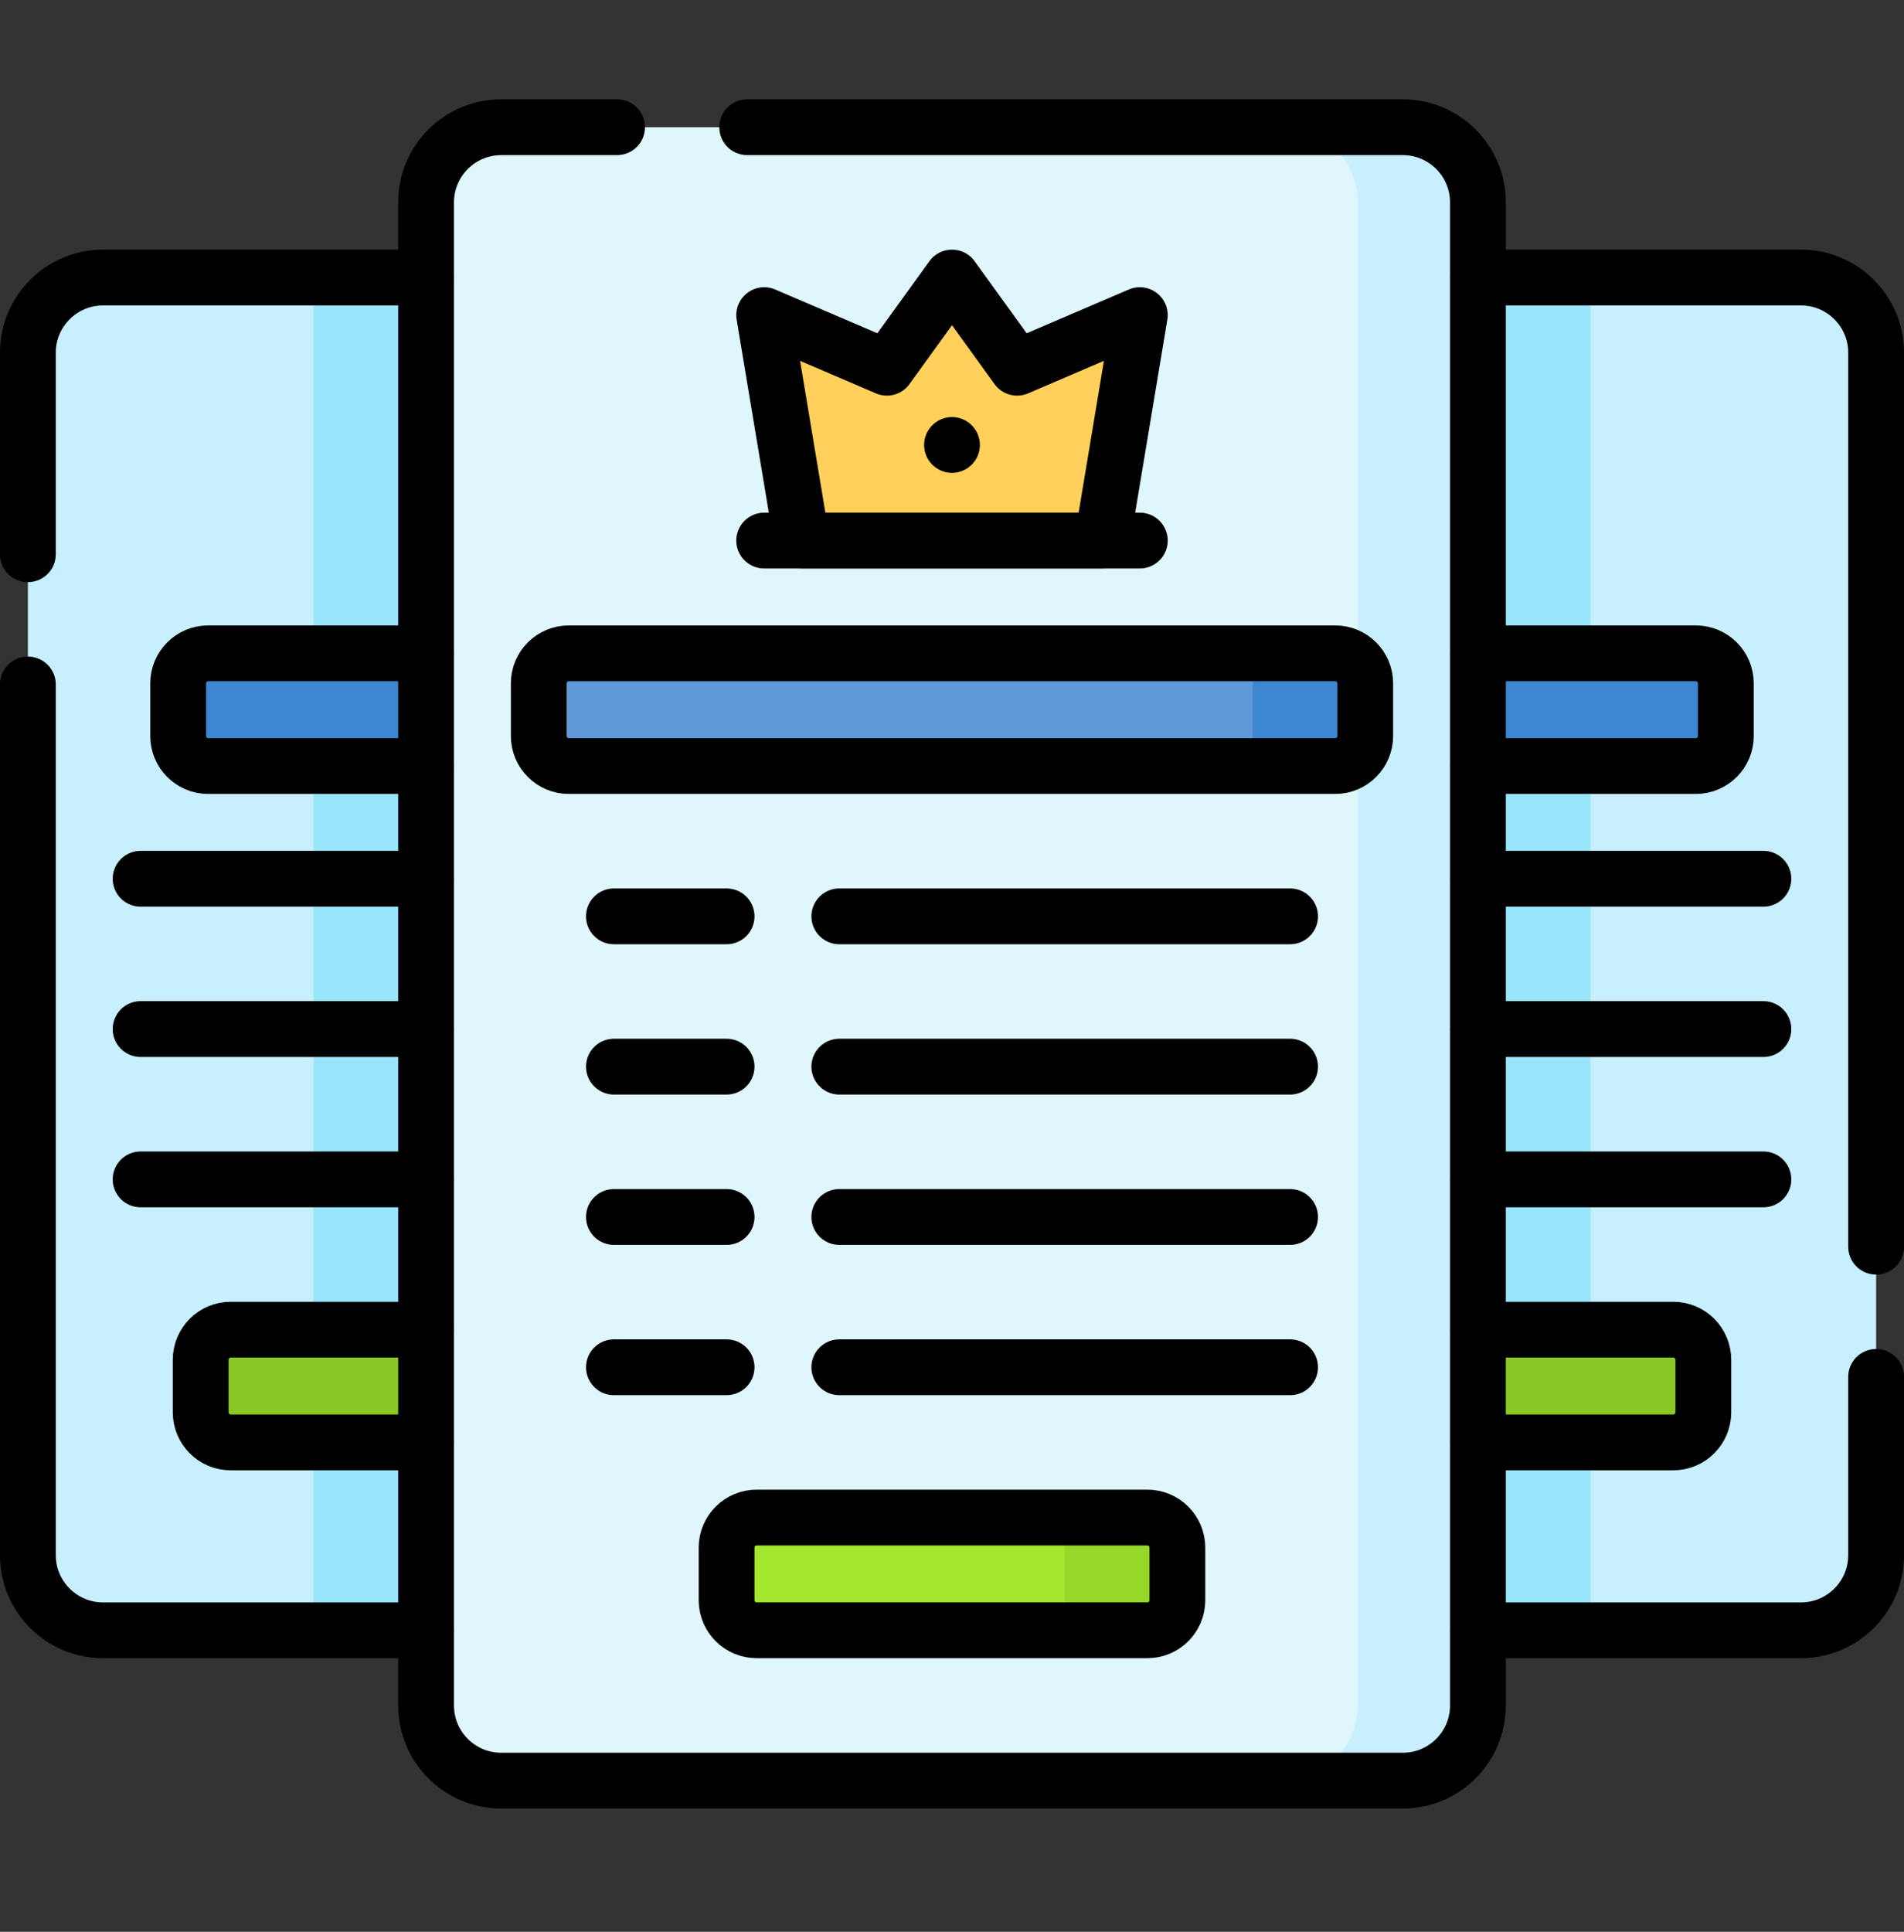 <svg xmlns="http://www.w3.org/2000/svg" width="70" height="71" viewBox="0 0 70 71" fill="none"><rect x="0" y="0" width="70" height="71" fill="#333333" stroke="none"/><path d="M3.788 59.92H15.665V10.201H3.788C2.262 10.201 1.025 11.437 1.025 12.963V57.157C1.025 58.683 2.262 59.92 3.788 59.92Z" fill="#C8EFFE"></path><path d="M15.665 10.201H11.521V59.92H15.665V10.201Z" fill="#99E6FC"></path><path d="M15.665 53.014V48.871H8.483C7.873 48.871 7.378 49.365 7.378 49.976V51.909C7.378 52.519 7.873 53.014 8.483 53.014H15.665V53.014Z" fill="#8BC727"></path><path d="M15.665 28.155V24.012H7.655C7.044 24.012 6.55 24.506 6.55 25.116V27.05C6.55 27.66 7.044 28.155 7.655 28.155H15.665V28.155Z" fill="#3C87D0"></path><path d="M51.573 65.444H18.427C16.902 65.444 15.665 64.207 15.665 62.682V7.438C15.665 5.913 16.902 4.676 18.427 4.676H51.573C53.099 4.676 54.335 5.913 54.335 7.438V62.682C54.335 64.207 53.098 65.444 51.573 65.444Z" fill="#DFF6FD"></path><path d="M66.213 59.92H54.335V10.201H66.213C67.738 10.201 68.975 11.437 68.975 12.963V57.157C68.975 58.683 67.738 59.92 66.213 59.92Z" fill="#C8EFFE"></path><path d="M58.478 10.201H54.335V59.92H58.478V10.201Z" fill="#99E6FC"></path><path d="M26.713 58.815V56.881C26.713 56.271 27.208 55.776 27.818 55.776H42.182C42.792 55.776 43.286 56.271 43.286 56.881V58.815C43.286 59.425 42.792 59.919 42.182 59.919H27.819C27.208 59.919 26.713 59.425 26.713 58.815Z" fill="#A2E62E"></path><path d="M54.335 53.014V48.871H61.517C62.127 48.871 62.622 49.365 62.622 49.976V51.909C62.622 52.519 62.127 53.014 61.517 53.014H54.335V53.014Z" fill="#8BC727"></path><path d="M42.182 55.776H38.038C38.648 55.776 39.143 56.271 39.143 56.881V58.815C39.143 59.425 38.648 59.919 38.038 59.919H42.182C42.792 59.919 43.286 59.425 43.286 58.815V56.881C43.287 56.271 42.792 55.776 42.182 55.776Z" fill="#97D729"></path><path d="M51.573 4.676H47.154C48.679 4.676 49.916 5.913 49.916 7.438V62.682C49.916 64.207 48.679 65.444 47.154 65.444H51.573C53.099 65.444 54.335 64.207 54.335 62.682V7.438C54.335 5.913 53.098 4.676 51.573 4.676Z" fill="#C8EFFE"></path><path d="M37.394 13.515L35 10.201L32.606 13.515L28.095 11.582L29.476 19.868H40.524L41.905 11.582L37.394 13.515Z" fill="#FFD15B"></path><path d="M19.808 27.05V25.116C19.808 24.506 20.303 24.012 20.913 24.012H49.087C49.697 24.012 50.192 24.506 50.192 25.116V27.05C50.192 27.66 49.697 28.155 49.087 28.155H20.913C20.303 28.155 19.808 27.66 19.808 27.05Z" fill="#5F99D7"></path><path d="M54.335 28.155V24.012H62.345C62.956 24.012 63.45 24.506 63.45 25.116V27.05C63.45 27.66 62.956 28.155 62.345 28.155H54.335V28.155Z" fill="#3C87D0"></path><path d="M49.087 24.012H44.944C45.554 24.012 46.049 24.506 46.049 25.116V27.05C46.049 27.66 45.554 28.155 44.944 28.155H49.087C49.697 28.155 50.192 27.66 50.192 27.05V25.116C50.192 24.506 49.697 24.012 49.087 24.012Z" fill="#3C87D0"></path><path d="M15.665 48.871H8.483C7.873 48.871 7.378 49.365 7.378 49.976V51.909C7.378 52.519 7.873 53.014 8.483 53.014H15.665" stroke="black" stroke-width="2.051" stroke-miterlimit="10" stroke-linecap="round" stroke-linejoin="round"></path><path d="M15.665 24.012H7.655C7.044 24.012 6.55 24.506 6.55 25.116V27.05C6.55 27.66 7.044 28.155 7.655 28.155H15.665" stroke="black" stroke-width="2.051" stroke-miterlimit="10" stroke-linecap="round" stroke-linejoin="round"></path><path d="M15.665 32.298H5.169" stroke="black" stroke-width="2.051" stroke-miterlimit="10" stroke-linecap="round" stroke-linejoin="round"></path><path d="M15.665 37.822H5.169" stroke="black" stroke-width="2.051" stroke-miterlimit="10" stroke-linecap="round" stroke-linejoin="round"></path><path d="M15.665 43.347H5.169" stroke="black" stroke-width="2.051" stroke-miterlimit="10" stroke-linecap="round" stroke-linejoin="round"></path><path d="M1.025 25.156V57.158C1.025 58.682 2.263 59.92 3.787 59.92H15.665" stroke="black" stroke-width="2.051" stroke-miterlimit="10" stroke-linecap="round" stroke-linejoin="round"></path><path d="M1.025 20.371V12.962C1.025 11.438 2.263 10.201 3.787 10.201H15.665" stroke="black" stroke-width="2.051" stroke-miterlimit="10" stroke-linecap="round" stroke-linejoin="round"></path><path d="M54.335 48.871H61.517C62.127 48.871 62.622 49.365 62.622 49.976V51.909C62.622 52.519 62.127 53.014 61.517 53.014H54.335" stroke="black" stroke-width="2.051" stroke-miterlimit="10" stroke-linecap="round" stroke-linejoin="round"></path><path d="M37.394 13.515L35 10.201L32.606 13.515L28.095 11.582L29.476 19.868H40.524L41.905 11.582L37.394 13.515Z" stroke="black" stroke-width="2.051" stroke-miterlimit="10" stroke-linecap="round" stroke-linejoin="round"></path><path d="M28.095 19.868H41.905" stroke="black" stroke-width="2.051" stroke-miterlimit="10" stroke-linecap="round" stroke-linejoin="round"></path><circle cx="35" cy="16.354" r="1.025" fill="black"></circle><path d="M54.335 24.012H62.345C62.956 24.012 63.45 24.506 63.45 25.116V27.05C63.45 27.66 62.956 28.155 62.345 28.155H54.335" stroke="black" stroke-width="2.051" stroke-miterlimit="10" stroke-linecap="round" stroke-linejoin="round"></path><path d="M19.808 27.05V25.116C19.808 24.506 20.303 24.012 20.913 24.012H49.087C49.697 24.012 50.192 24.506 50.192 25.116V27.05C50.192 27.66 49.697 28.155 49.087 28.155H20.913C20.303 28.155 19.808 27.66 19.808 27.05Z" stroke="black" stroke-width="2.051" stroke-miterlimit="10" stroke-linecap="round" stroke-linejoin="round"></path><path d="M47.43 33.679H30.857" stroke="black" stroke-width="2.051" stroke-miterlimit="10" stroke-linecap="round" stroke-linejoin="round"></path><path d="M26.713 33.679H22.57" stroke="black" stroke-width="2.051" stroke-miterlimit="10" stroke-linecap="round" stroke-linejoin="round"></path><path d="M47.43 39.203H30.857" stroke="black" stroke-width="2.051" stroke-miterlimit="10" stroke-linecap="round" stroke-linejoin="round"></path><path d="M26.713 39.203H22.57" stroke="black" stroke-width="2.051" stroke-miterlimit="10" stroke-linecap="round" stroke-linejoin="round"></path><path d="M47.43 44.728H30.857" stroke="black" stroke-width="2.051" stroke-miterlimit="10" stroke-linecap="round" stroke-linejoin="round"></path><path d="M26.713 44.728H22.57" stroke="black" stroke-width="2.051" stroke-miterlimit="10" stroke-linecap="round" stroke-linejoin="round"></path><path d="M47.43 50.252H30.857" stroke="black" stroke-width="2.051" stroke-miterlimit="10" stroke-linecap="round" stroke-linejoin="round"></path><path d="M64.831 32.298H54.335" stroke="black" stroke-width="2.051" stroke-miterlimit="10" stroke-linecap="round" stroke-linejoin="round"></path><path d="M64.831 37.822H54.335" stroke="black" stroke-width="2.051" stroke-miterlimit="10" stroke-linecap="round" stroke-linejoin="round"></path><path d="M64.831 43.347H54.335" stroke="black" stroke-width="2.051" stroke-miterlimit="10" stroke-linecap="round" stroke-linejoin="round"></path><path d="M26.713 50.252H22.57" stroke="black" stroke-width="2.051" stroke-miterlimit="10" stroke-linecap="round" stroke-linejoin="round"></path><path d="M26.713 58.815V56.881C26.713 56.271 27.208 55.776 27.818 55.776H42.182C42.792 55.776 43.286 56.271 43.286 56.881V58.815C43.286 59.425 42.792 59.919 42.182 59.919H27.819C27.208 59.919 26.713 59.425 26.713 58.815Z" stroke="black" stroke-width="2.051" stroke-miterlimit="10" stroke-linecap="round" stroke-linejoin="round"></path><path d="M27.471 4.676H51.573C53.099 4.676 54.335 5.913 54.335 7.439V62.681C54.335 64.207 53.099 65.445 51.573 65.445H18.427C16.901 65.445 15.665 64.207 15.665 62.681V7.439C15.665 5.913 16.901 4.676 18.427 4.676H22.686" stroke="black" stroke-width="2.051" stroke-miterlimit="10" stroke-linecap="round" stroke-linejoin="round"></path><path d="M68.975 50.606V57.158C68.975 58.682 67.737 59.92 66.213 59.92H54.335" stroke="black" stroke-width="2.051" stroke-miterlimit="10" stroke-linecap="round" stroke-linejoin="round"></path><path d="M54.335 10.201H66.213C67.737 10.201 68.975 11.438 68.975 12.962V45.821" stroke="black" stroke-width="2.051" stroke-miterlimit="10" stroke-linecap="round" stroke-linejoin="round"></path></svg>